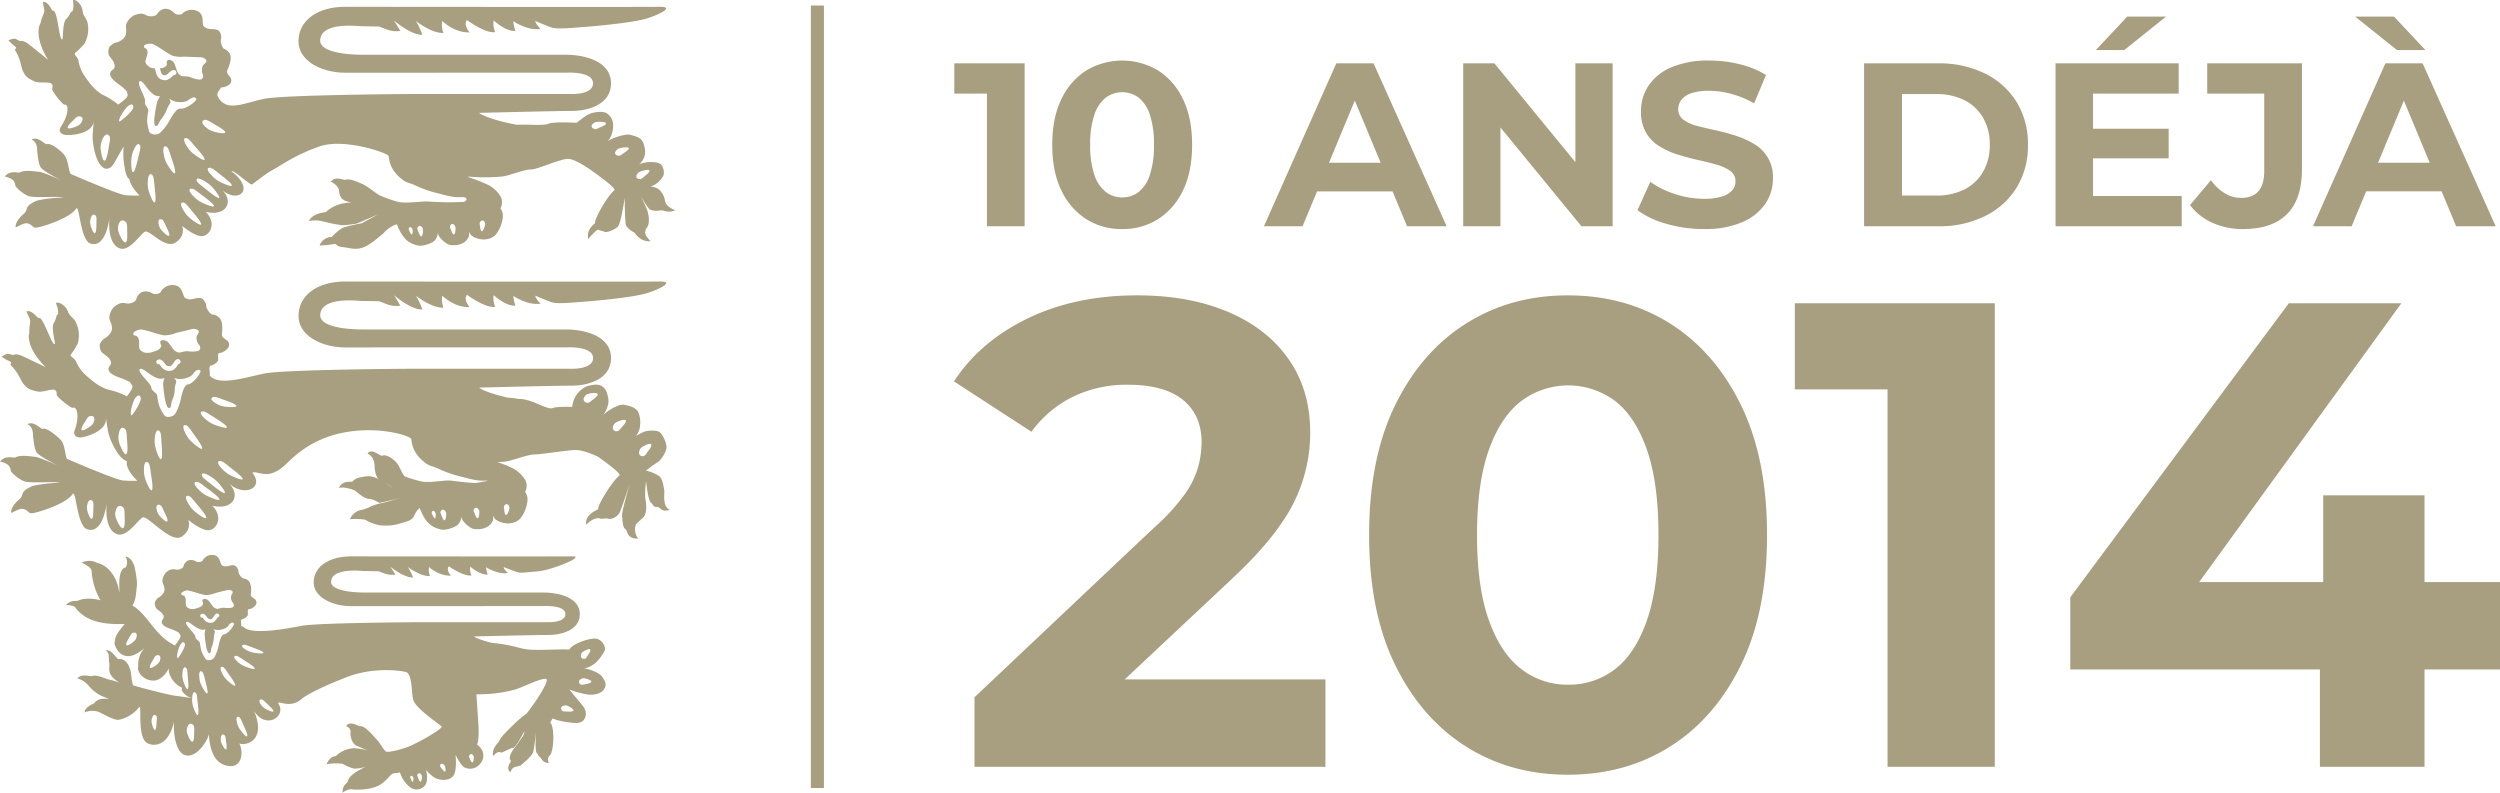 <svg xmlns="http://www.w3.org/2000/svg" width="905.242" height="287.061" viewBox="0 0 905.242 287.061">
  <g id="Groupe_156" data-name="Groupe 156" transform="translate(-9241 -540)">
    <g id="Groupe_163" data-name="Groupe 163">
      <g id="Groupe_161" data-name="Groupe 161" transform="translate(0 6)">
        <g id="Groupe_146" data-name="Groupe 146" transform="translate(9586.424 640.946)">
          <path id="Tracé_49" data-name="Tracé 49" d="M699.481,246.96V220.827L778.6,114.377h40.758l-77.2,106.45-19.18-5.514h132.1V246.96ZM789.868,282.2V246.96l1.2-31.647V183.905H827.75v98.3Z" transform="translate(-295.262 -111.5)" fill="#a89e80"/>
          <path id="Tracé_48" data-name="Tracé 48" d="M645.686,282.2V128.762l16.783,16.783H612.121V114.377h72.405V282.2Z" transform="translate(-307.639 -111.5)" fill="#a89e80"/>
          <path id="Tracé_47" data-name="Tracé 47" d="M549.019,285.438q-20.622,0-36.8-10.189t-25.655-29.49q-9.474-19.3-9.47-47.111t9.47-47.111q9.468-19.3,25.655-29.49t36.8-10.188q20.86,0,37.042,10.188t25.654,29.49q9.468,19.3,9.47,47.111t-9.47,47.111q-9.474,19.3-25.654,29.49t-37.042,10.189m0-32.606a27.287,27.287,0,0,0,17.143-5.634q7.309-5.631,11.508-17.622t4.2-30.928q0-18.937-4.2-30.928T566.162,150.1a28.349,28.349,0,0,0-33.925,0q-7.436,5.636-11.748,17.622t-4.317,30.928q0,18.944,4.317,30.928T532.237,247.2a27.056,27.056,0,0,0,16.782,5.634" transform="translate(-326.769 -111.857)" fill="#a89e80"/>
          <path id="Tracé_46" data-name="Tracé 46" d="M352.856,282.561V257.387L417.59,196.25A75.609,75.609,0,0,0,428.978,183.9a32.372,32.372,0,0,0,4.915-10.07,35.373,35.373,0,0,0,1.2-8.751q0-9.828-6.713-15.344t-20.139-5.514a44.332,44.332,0,0,0-19.66,4.316,41.029,41.029,0,0,0-15.1,12.707l-28.051-18.221q9.35-14.385,26.613-22.776t39.8-8.391q18.7,0,32.846,5.994t21.937,17.142q7.788,11.149,7.792,26.493a56.659,56.659,0,0,1-10.549,33.086q-6,8.873-17.742,19.9l-53.7,50.348-7.432-13.906h94.942v31.647Z" transform="translate(-345.424 -111.857)" fill="#a89e80"/>
        </g>
        <g id="Groupe_147" data-name="Groupe 147" transform="translate(9586.56 540)">
          <path id="Tracé_58" data-name="Tracé 58" d="M796.448,75.935,822.659,16.94h13.486l26.462,58.995H848.28L826.621,23.851H832.1l-21.66,52.084Zm13.233-12.642,3.454-10.366h30.509l3.541,10.366Zm17.192-51.157L811.7,0h14.073l11.379,12.136Z" transform="translate(-304.481 0)" fill="#a89e80"/>
          <path id="Tracé_57" data-name="Tracé 57" d="M774.624,75.483a26.747,26.747,0,0,1-11-2.233,20.693,20.693,0,0,1-8.218-6.448l7.586-9.018a17.3,17.3,0,0,0,5.1,4.8,11.409,11.409,0,0,0,5.858,1.6q8.343,0,8.344-9.693V26.434H761.645V15.477h34.3V53.739q0,10.957-5.434,16.35t-15.887,5.394" transform="translate(-307.977 1.463)" fill="#a89e80"/>
          <path id="Tracé_56" data-name="Tracé 56" d="M711.365,75.935V16.94h44.583V27.9H724.934V64.978h32.11V75.935Zm12.557-35.313h28.4v10.7h-28.4Zm2.023-28.486L737.324,0H751.4L736.228,12.136Z" transform="translate(-312.614 0)" fill="#a89e80"/>
          <path id="Tracé_55" data-name="Tracé 55" d="M647.763,74.472V15.477h26.8A37.412,37.412,0,0,1,691.5,19.143a27.9,27.9,0,0,1,11.463,10.283,28.768,28.768,0,0,1,4.129,15.549,28.767,28.767,0,0,1-4.129,15.55A27.877,27.877,0,0,1,691.5,70.805a37.384,37.384,0,0,1-16.939,3.667ZM661.5,63.347h12.388a22.117,22.117,0,0,0,10.24-2.233,16.126,16.126,0,0,0,6.742-6.406,19.159,19.159,0,0,0,2.4-9.734,19.109,19.109,0,0,0-2.4-9.776,16.208,16.208,0,0,0-6.742-6.362,22.117,22.117,0,0,0-10.24-2.234H661.5Z" transform="translate(-318.344 1.463)" fill="#a89e80"/>
          <path id="Tracé_54" data-name="Tracé 54" d="M596.717,75.57a48.573,48.573,0,0,1-13.612-1.9,31.751,31.751,0,0,1-10.492-4.931l4.635-10.282a32.286,32.286,0,0,0,8.934,4.425,33.349,33.349,0,0,0,10.535,1.727,20.813,20.813,0,0,0,6.532-.843,8.106,8.106,0,0,0,3.666-2.233,4.866,4.866,0,0,0,1.181-3.245,4.45,4.45,0,0,0-1.855-3.75,15.194,15.194,0,0,0-4.931-2.276q-3.077-.885-6.7-1.686t-7.291-1.939a29.377,29.377,0,0,1-6.741-3.033,14.269,14.269,0,0,1-4.889-4.972,14.989,14.989,0,0,1-1.811-7.712,16.637,16.637,0,0,1,2.7-9.229,18.454,18.454,0,0,1,8.217-6.658,33.843,33.843,0,0,1,13.864-2.486,45.577,45.577,0,0,1,11,1.348,32.575,32.575,0,0,1,9.482,3.877l-4.3,10.282a34.358,34.358,0,0,0-8.175-3.413,30.979,30.979,0,0,0-8.091-1.138,19.513,19.513,0,0,0-6.489.884,7.523,7.523,0,0,0-3.582,2.4,5.489,5.489,0,0,0-1.137,3.37,4.562,4.562,0,0,0,1.854,3.794,13.6,13.6,0,0,0,4.888,2.233q3.034.8,6.742,1.6a75,75,0,0,1,7.332,1.981,32.77,32.77,0,0,1,6.658,2.991,13.724,13.724,0,0,1,6.827,12.516,16.121,16.121,0,0,1-2.74,9.1,19.087,19.087,0,0,1-8.3,6.658,33.62,33.62,0,0,1-13.906,2.528" transform="translate(-325.244 1.376)" fill="#a89e80"/>
          <path id="Tracé_53" data-name="Tracé 53" d="M514.632,74.472V15.477h11.293l34.807,42.476h-5.478V15.477H568.74V74.472H557.446L522.639,32h5.478V74.472Z" transform="translate(-330.371 1.463)" fill="#a89e80"/>
          <path id="Tracé_52" data-name="Tracé 52" d="M448.567,74.472l26.211-59h13.486l26.462,59H500.4L478.74,22.388h5.477L462.557,74.472ZM461.8,61.83l3.455-10.367h30.509L499.3,61.83Z" transform="translate(-336.464 1.463)" fill="#a89e80"/>
          <path id="Tracé_51" data-name="Tracé 51" d="M403.474,75.57a23.749,23.749,0,0,1-12.936-3.582,24.76,24.76,0,0,1-9.019-10.365q-3.329-6.784-3.328-16.561t3.328-16.56a24.786,24.786,0,0,1,9.019-10.367,25.307,25.307,0,0,1,25.957,0A24.791,24.791,0,0,1,425.513,28.5q3.33,6.784,3.33,16.56t-3.33,16.561a24.765,24.765,0,0,1-9.018,10.365,23.9,23.9,0,0,1-13.02,3.582m0-11.462a9.586,9.586,0,0,0,6.025-1.981,12.968,12.968,0,0,0,4.047-6.194,33.547,33.547,0,0,0,1.474-10.872,33.552,33.552,0,0,0-1.474-10.872,12.988,12.988,0,0,0-4.047-6.195,9.967,9.967,0,0,0-11.925,0,13.072,13.072,0,0,0-4.13,6.195,32.648,32.648,0,0,0-1.517,10.872,32.643,32.643,0,0,0,1.517,10.872,13.052,13.052,0,0,0,4.13,6.194,9.512,9.512,0,0,0,5.9,1.981" transform="translate(-342.739 1.376)" fill="#a89e80"/>
          <path id="Tracé_50" data-name="Tracé 50" d="M357.342,74.472V20.534l5.9,5.9h-17.7V15.477h25.452V74.472Z" transform="translate(-345.543 1.463)" fill="#a89e80"/>
        </g>
      </g>
      <g id="Groupe_151" data-name="Groupe 151" transform="translate(0 433)">
        <rect id="Rectangle_45" data-name="Rectangle 45" width="4.734" height="283.346" transform="translate(9534.604 109)" fill="#a89e80"/>
        <g id="Groupe_149" data-name="Groupe 149" transform="translate(0 -0.377)">
          <path id="Tracé_43" data-name="Tracé 43" d="M240.815,82.171a6.941,6.941,0,0,0-2.3-4.27,7.41,7.41,0,0,0-3.191-1.1,5.435,5.435,0,0,0,1.393-.333c1.054-.461,3.65-2.755,3.65-4.22a4.57,4.57,0,0,0-.86-3.121c-.768-1.286-4.518-1.1-5.191-1.008a12.777,12.777,0,0,0-2.886.733,5.8,5.8,0,0,0,2.018-3.211c.475-1.291-.191-4.682-1.249-5.692s-2.018-1.193-3.842-1.744-7.4,1.378-8.554,2.481c1.635-1.288,2.305-4.314,2.207-6.151a5.016,5.016,0,0,0-2.3-4.129c-1.445-1.01-5-.272-5.672,0-1.626.666-1.484.518-5.267,3.437-3.5-.2-8.693-.281-10.045.294-2,.845-6.876.211-11.534.425-8.206-1.487-13.09-3.576-13.664-4.314,0,0,27.714-.7,33.5-.7s14.213-2.237,14.213-10S212.234,29.2,204.747,29.2h-73c-8.913,0-15.8-1.578-15.8-5.087,0-7.013,13.965-5.239,14.8-5.239s4.366.085,5.99.085,4.238,2.274,8.2,1.609c-.973-1.77-2.329-3.813-2.329-3.813s6.31,5.476,10.31,5.189a25.838,25.838,0,0,0-2.332-4.975s5.655,4.549,9.982,4.34a8.249,8.249,0,0,1-.442-4.34s4.323,4.34,9.869,4.129c-2.436-3.178-.884-4.445-.884-4.445s6.652,4.973,10.2,4.342a7.423,7.423,0,0,1-.559-4.238s4.325,4.127,7.873,3.813a14.878,14.878,0,0,1-.76-3.519s5.311,3.622,9.853,2.779c-1.992-2.013-1.883-2.86-1.883-2.86s3.665,1.587,5.772,2.329,6.915.229,13.04-.252,16.313-1.565,20.779-2.76,11.5-4.556,5.437-4.447-103.691,0-113.864,0-16.91,5.085-16.91,12.454S116.841,35.707,125,35.707s80.091-.013,80.091-.013,9.649-.609,9.649,3.855-8.772,3.859-8.772,3.859H152.823c-8.6,0-50.341.35-57.182,1.754s-12.613,4.42-15.9.494c-2.163-2.588-.314-3.088.233-4.593a5.612,5.612,0,0,0,2.89-.927,1.947,1.947,0,0,0,.579-2.692,1.906,1.906,0,0,0-.207-.267c-1.066-1.33-1.234-1.706-.79-2.694.788-1.767,1.326-3.892,1.006-4.963a3.7,3.7,0,0,0-2.3-2.447c-.588-.257-1.338-2.1-1.175-3.322a3.6,3.6,0,0,0-.54-3.01c-1.458-1.552-3.779-.048-5.637-1.822-.99-.945.64-4.466-2.7-5.683a4.851,4.851,0,0,0-5.239,1.225,2.766,2.766,0,0,1-2.993-.559,4.127,4.127,0,0,0-3.421-1.33,4.4,4.4,0,0,0-2.619,1.935c-.427.768-2.558,1.079-3.787.414-1.826-.98-2.682-.518-3.964-.209s-3.658,2.555-3.473,4.442c.207,2.153.187,3.548-1.606,4.745-2.187,1.46-1.959.228-4.281,2.324a3.789,3.789,0,0,0-.287,3.113c.973,1.593,1.756,2.018,2.055,3.583.357,1.828-1.345,1.56-1.589,2.98-.342,2.011,3.254,3.983,4.32,4.928,2.087,1.855,1.476,1.106,2,2.819.266.858-1.587,2.262-3.422,3.6a.481.481,0,0,1-.057-.044,24.707,24.707,0,0,0-5.444-3.439c-2.882-1.6-4.791-4.168-6.58-6.736A13.948,13.948,0,0,1,28.386,31.2c-.35-1.369-1.9-2.094-1.075-2.738a26.153,26.153,0,0,0,3.269-3.269,10.977,10.977,0,0,0,1.358-4.662,10.374,10.374,0,0,0-.4-3.513c-.723-1.53-1.016-1.589-1.441-2.753a3.8,3.8,0,0,1-.159-.61c-.247-3.287-3.29-4.913-3.527-4.051a7.1,7.1,0,0,1-.139,3.772c-.052.15-.592.372-.66.511a10.625,10.625,0,0,1-1.521,2.289c-1.6,1.145-1.064,7.57-1.624,7.494-1.064-.142-1.5-8.944-2.856-10.247-.046-.142-.633-.148-.723-.3-.661-1.147-1.68-3.21-3.36-3.062.159,1.913.842,2.793.3,4.2-.172.446-.816,1.974-.9,2.394-.424,2.225-.653,1.184-.894,3.084-.684,5.311,3.4,11.3,3.4,11.3s-6.481-5.263-7.51-6a6.052,6.052,0,0,0-1.759-.84c-.228-.072-.725.07-.96,0-1.454-.414-1.278-1.45-4.161-.228,2.161,2.288,1.852,1.5,2.8,2.671.159.2-.553.681-.4.921,2.144,3.3,2.1,6.059,2.862,7.579,1.034,2.063,1.667,2.472,3.94,3.593,2.8,1.376,7.687-.875,6.636,2.74-.213.736,3.807,5.935,4.5,5.8,1.574-.314,1.584,3.633-1.273,7.877-1.264,1.881.105,3.13,2.331,3.13,2.856,0,8.987-.807,9.5-4.967.1-.838-.324,3.354-.4,5.267C33.431,61.107,34.7,69.8,38.4,70.5c2.536-.094,2.84-2.274,6.382-8.068a28.791,28.791,0,0,0,.03,5.631c.359,1.885.579,5,1.8,5.992.092.076.165.1.252.163.289,2.727,3.7,5.955,3.7,5.955a47.163,47.163,0,0,1-5.1-.105c-2.551-.211-18.96-7.309-19.767-7.67s-.873-4.936-2.325-6.8c-1.382-1.763-5.184-4.756-6.608-3.977-1.214-.6-3.152-2.816-5.287-1.748,2.135,1.167,1.894,3.234,2.031,4.564.25,2.368.561,4.523,1.225,5.531,1.032,1.582,7.675,4.782,7.675,4.782s-6.784-3.071-8.216-3.158c-.844-.054-5.357-.845-6.98.222-.818.29-3.358-.969-5.492,1.456,2.54.679,3.659,1.362,3.859,3.493a13.073,13.073,0,0,0,4.471,3.5c2.1.986,10.571.017,13.011.653a47.123,47.123,0,0,0-9.653,1.091c-4.932,2.122-2.982,3.169-4.677,4.66-1.5,1.328-3.252,3.2-3.047,5.047,2.135-.969,3.387-1.935,4.88-1.26,1.65.749,1.219,1.65,3.15,1.26s11.564-3.175,14.006-6.987c1.164-.355,1.482,12.545,5.417,12.917,2.109.638,5.324-.845,6.527-9.538-.314,2.657-.425,10.386,4.229,11.338,3.389.485,6.845-5.187,8.537-6.142s7.207,6.355,11.09,3.916,2.44-6.031,2.44-6.031,4.545,3.811,7.206,3.7,5.548-4.547,1.336-8.785c7.2,1.7,10.423-3.5,5.874-8.049,5.293,5.052,12.644.529,3.437-6.671.57-.755,6.843,5.176,7.433,4.764,2.436-1.693,4.986-3.914,7.635-5.319s7.794-5.272,16.709-8.4,24.262,2.177,25.091,3.354c.316.808-.109,4.932,5.474,8.956,1.147.825,2.107.8,4.32,1.809a38.927,38.927,0,0,0,7.268,2.614c3.162.807,6.319,1.811,9.165,1.608s2.216,1.511.951,1.711a101.49,101.49,0,0,1-12.221-.1c-2.32-.3-8.426.8-11.486.1a47.354,47.354,0,0,1-6.532-2.312c-.945-.3-4.421-3.319-6.318-4.124s-4.845-2.216-6.423-1.51c-.845-.1-3.8-1.41-5.061.7a5.385,5.385,0,0,1,2.953,2.817s-.215,3.015,2.211,4.024a12.04,12.04,0,0,0,2.357.6,20.737,20.737,0,0,0-2.779.305,13.14,13.14,0,0,0-6.636,3.217c-.842.1-4.741.5-6.11,3.219a11.949,11.949,0,0,1,5.058.1,50.924,50.924,0,0,0,7.058,1.408,35.173,35.173,0,0,0,5.267-.6c.316-.1,7.694-3.319,7.694-3.319l-5.9,3.219s-5.581,1.006-7.165,1.811a18.021,18.021,0,0,0-3.683,3.119,4.869,4.869,0,0,0-4.423,3.113,37.843,37.843,0,0,0,5.689-.6,3.976,3.976,0,0,0,2.841,1.206c2.107.2,4.216,1.106,6.954.2s5.9-3.82,7.059-4.728,1.263-1.608,3.685-3.015a6.781,6.781,0,0,1,1.783-.736,16.065,16.065,0,0,0,3.2,5.476,8.983,8.983,0,0,0,4.421,2.2c.6.266,3.513,0,5.822-1.582a4.578,4.578,0,0,0,1.378-3.167,3.236,3.236,0,0,0,.429,1.406,9.56,9.56,0,0,0,3.417,2.993c1.2.442,5.825.7,7.329-2.816a4.784,4.784,0,0,0,.1-2.048,3.915,3.915,0,0,0,.807,1.519c1.21,1.147,5.424,2.642,8.438.178,1.454-1.19,3.012-4.752,3.012-7.307a4.517,4.517,0,0,0-.879-2.634,4.541,4.541,0,0,0,.141-4.144,11.4,11.4,0,0,0-4.531-4.321,57.672,57.672,0,0,0-6.952-2.718l-.444-.324a68.417,68.417,0,0,0,12.452-.013c2.22-.213,7.842-2.542,10.312-2.542s10.539-3.811,13.432-3.85S214.7,71.49,214.7,71.49s8.674,6.049,7.762,6.78c-2.655,2.142-7.322,10.593-6.985,11.862.052.2-3.261,2.022-2.492,5.788,2.116-2.386,3.345-3.641,3.839-3.3.331.22,1.6.464,1.928.64,1,.533,3.681-.684,4.9-1.743s2.527-10.476,2.527-10.476.12,8.776.453,9.832a6.133,6.133,0,0,0,2.882,2.57c.538.272,1.922,3.489,6.055,3.306-1.247-1.375-2.4-2.793-1.826-3.763.1-.159-.1-.453.1-.646,1.343-1.35,1.249-3.668.866-5.6s-2.768-6.486-2.768-6.486,2.385,4.253,3.441,5.021a6.649,6.649,0,0,0,3.844.274c.9-.213,2.305,1.1,5.285,0-2.693-1.193-3.554-2.388-3.685-3.382M29.621,53.413A2.957,2.957,0,0,1,28.337,54.8c-.755.442-3.367,1.484-3.789.918s1.4-2.183,2.018-2.812,1.251-1.4,1.957-1.41c1.626-.011,1.528,1.219,1.1,1.918m9.831,8.824c-.235,1.347-.72,5.011-1.548,5.319s-1.441-3.409-1.48-4.653a6.448,6.448,0,0,1,.585-2.882c.431-1.254,1.608-2.849,2.621-1.323.444.666.063,2.188-.178,3.539M34.919,89.953c-.017.966.046,3.574-.544,3.846s-1.48-2.3-1.652-3.169a4.147,4.147,0,0,1,.1-2.063c.178-.914.877-2.114,1.824-1.108.407.433.3,1.528.272,2.494m10.532,7.2c-.857.239-2.283-2.88-2.581-3.931a3.913,3.913,0,0,1,.037-2.412c.215-1.054,1.167-2.381,2.6-1.082.627.562.527,1.835.538,2.969s.257,4.2-.594,4.457M81.551,57.3c-.011.784-3.546-.026-4.678-.437a6.557,6.557,0,0,1-2.387-1.485c-.988-.794-2.028-2.312-.311-2.6.744-.124,1.985.72,3.121,1.393s4.27,2.342,4.262,3.128m-7.472,9.823c-.118.8-3.378-1.482-4.4-2.373A9.931,9.931,0,0,1,67.6,62.234c-.836-1.223-1.632-3.213.039-2.8.721.178,1.8,1.556,2.792,2.718s3.763,4.166,3.661,4.974M52.177,25.994c.207-.72,2.383-1.058,3.482-.542a50.234,50.234,0,0,1,4.482,2.79l2.245,1.289a12.925,12.925,0,0,0,3.478.444c.779-.213,3.857.1,5.613.1s2.253.129,2.938.764.326,1.073-.672,1.968c-.749.67-.738,2.658-.392,3.287a1.54,1.54,0,0,1-.215,1.843c-.747.71-3.45-.292-4.064-.562-1.286-.562-2.834-.205-3.469-.538-1.295-.675-1.51-1.776-2.092-3.5-.413-1.206-.7-1.667-1.389-2.04s-1.979-.616-1.711,1.326c.089.664-1.153,1.4-2.085,1.428-.109,0-.261.015-.431.033.05.174.1.355.148.524.155.6.414,1.6.744,1.728a.868.868,0,0,1,.307.2,1.852,1.852,0,0,0,.829.094,5.053,5.053,0,0,0,1.332-.986c.581-.525,1.545-1.4,2.364-.575a.884.884,0,0,1-.736,1.5c-.128.1-.3.259-.433.381A6.279,6.279,0,0,1,60.526,38.3a2.317,2.317,0,0,1-.788.12,3.118,3.118,0,0,1-1.743-.492c-1.054-.511-1.391-1.815-1.665-2.869a8.474,8.474,0,0,0-.283-.936,3.6,3.6,0,0,1-3.284-1.942c-.57-1.243,1.874-4.037-.107-5.361a.593.593,0,0,1-.521-.657A.563.563,0,0,1,52.177,26m-9,27.329c-.246-.252.307-1.772,1.147-3s1.748-2.66,2.954-3.054.979,1.064.979,1.064-.013.459-1.128,1.737-3.7,3.495-3.951,3.248m7,12.574c-.353,1.452-1.175,5.387-1.911,5.8s-.82-3.459-.7-4.778a9.529,9.529,0,0,1,.814-3.113c.509-1.382,1.678-3.2,2.357-1.676.3.655-.2,2.309-.555,3.768m5.9,16.716c-.564.614-1.946-3-2.285-4.288a9.453,9.453,0,0,1-.281-3.195c.013-1.463.509-3.548,1.659-2.331.5.525.6,2.238.751,3.729s.71,5.461.155,6.084m5.161,12.08c-.42.487-2.373-1.461-2.923-2.179a4.19,4.19,0,0,1-.84-1.9c-.255-.9-.161-2.272,1.145-1.748.564.218.964,1.252,1.371,2.135s1.654,3.2,1.247,3.694m2.12-22.643c-.42.7-2.536-2.59-3.139-3.785a9.56,9.56,0,0,1-.942-3.082c-.294-1.434-.246-3.561,1.143-2.579.6.42,1.053,2.083,1.515,3.519s1.843,5.217,1.424,5.926M61.286,53.2c-.947,1.713-3.056,4.429-4.111,4.73s-2.7.157-3.125-.845a20.036,20.036,0,0,1-.773-3.583,19.442,19.442,0,0,1,.422-3.922c.211-1.006-1.569-2.262-1.149-3.372s-2.832-6.023-2.135-7.252c.742-.829,1.991,1.145,2.938,2.351a11.328,11.328,0,0,0,2.564,2.5,4.5,4.5,0,0,0,2.089.457l.024-.006-.342.376-.542,1.075-.135.24a45.489,45.489,0,0,0-1.025,5.467c-.45,3.378.272,3.977.949,3.421s.333-.977,1.767-2.71a14.816,14.816,0,0,0,2.033-3.944c.379-.592,1.04-1.778,1.04-1.778l-.43-1.329V45.06a1.656,1.656,0,0,0,.139.174,6,6,0,0,0,2.294.969s2.862.644,4.547-.662,2.442-.934,2.779-.355-3.794,3.877-5.776,3.52c-1.362-.248-3.1,2.779-4.042,4.49m7.193,34.912a9.949,9.949,0,0,1-2.026-2.56c-.808-1.243-1.552-3.25.109-2.8.72.189,1.761,1.593,2.725,2.777s3.655,4.253,3.532,5.054-3.335-1.559-4.34-2.473m4.161-5.628a10.344,10.344,0,0,1-2.592-2.042c-1.086-1.03-2.3-2.814-.572-2.749.747.028,2.1,1.162,3.321,2.1s4.592,3.328,4.667,4.136-3.626-.779-4.825-1.448m6.612-1.415c-.82.043-3.964-2.6-5.163-3.55s-2.642-1.989-2.838-2.645c-.457-1.508,1.6-.683,2.862.133a11.22,11.22,0,0,1,2.616,2.011c.929.966,3.341,4,2.523,4.051m4.7-4.577c.048.812-3.609-.838-4.791-1.528a10.318,10.318,0,0,1-2.555-2.078c-1.066-1.051-2.244-2.858-.518-2.76.746.039,2.072,1.2,3.282,2.159s4.529,3.409,4.584,4.216m65.17,17.78c-.318.08-.684-.882-.847-1.232s-.379-.7-.252-.993a.555.555,0,0,1,1.017-.146,1.124,1.124,0,0,1,.361.72c.059.37.039,1.571-.279,1.652m3.478.7c-.464.141-.918-1.225-1.121-1.722s-.5-.988-.29-1.413c.464-.966,1.186-.675,1.486-.29a1.439,1.439,0,0,1,.468,1.014c.052.529-.074,2.266-.542,2.412m11.8-.7c-.464.139-.919-1.228-1.123-1.72s-.5-.99-.287-1.415c.459-.966,1.182-.679,1.482-.294a1.452,1.452,0,0,1,.47,1.019c.052.525-.076,2.264-.542,2.41m9.455-4.545c.7-.871,1.352-.461,1.56-.018a1.414,1.414,0,0,1,.222,1.09c-.08.538-.631,2.237-1.138,2.3-.5.044-.622-1.391-.7-1.92s-.248-1.075.059-1.454m43.271-34.15c-.651.305-1.326.72-1.928.507-1.38-.485-1.049-1.428-.54-1.846a2.183,2.183,0,0,1,1.362-.7c.731-.115,3.149-.135,3.4.444.228.572-1.621,1.288-2.288,1.591m8.556,9.355c-.579.418-1.167.942-1.8.832-1.441-.235-1.3-1.219-.877-1.717a2.1,2.1,0,0,1,1.21-.918c.692-.244,3.065-.681,3.419-.159.335.522-1.352,1.548-1.948,1.961m7.692,8.288c-.536.468-1.069,1.047-1.706,1-1.467-.1-1.423-1.091-1.056-1.628a2.087,2.087,0,0,1,1.1-1.029c.668-.305,2.988-.971,3.389-.481s-1.182,1.669-1.732,2.139" transform="translate(9241 98)" fill="#a89e80"/>
          <path id="Tracé_44" data-name="Tracé 44" d="M240.541,186.979c-.285-1.467-.562-4.271-1.948-5.285a14.8,14.8,0,0,0-4.738-1.926c.49-.326,1.03-.7,1.535-1.106,1.286-1.053,2.127-1.476,3.1-2.19s3.139-3.879,2.843-5.648a10.55,10.55,0,0,0-2.05-4.58c-1.04-1.428-5.039-.879-5.7-.664a20.23,20.23,0,0,0-3.337,1.717,6.73,6.73,0,0,0,1.528-3.955c.224-1.615-.12-4.623-1.389-5.683-1.286-1.051-2.492-1.321-4.457-1.717-1.954-.377-6.836,2.6-7.779,4.107,1.393-1.8,2.547-4.418,2.072-6.615s-.838-3.361-2.5-4.357-5.363.1-5.985.529a9.141,9.141,0,0,0-4.538,7.1c-2.975-.07-6.051-.006-7.054.42-2.026.855-7.749-3.511-12.487-3.3a27.563,27.563,0,0,0-3.7-.45c-6.234-1.387-9.93-3.017-10.423-3.654,0,0,27.714-.7,33.5-.7s14.215-2.238,14.215-10-9.009-10.349-16.494-10.349h-73c-8.913,0-15.8-1.578-15.8-5.087,0-7.013,13.965-5.239,14.8-5.239s4.368.085,5.99.085,4.238,2.274,8.2,1.608c-.971-1.769-2.329-3.811-2.329-3.811s6.31,5.474,10.31,5.189a25.874,25.874,0,0,0-2.331-4.976s5.655,4.549,9.982,4.34a8.279,8.279,0,0,1-.442-4.34s4.323,4.34,9.869,4.127c-2.436-3.176-.884-4.444-.884-4.444s6.652,4.974,10.2,4.34a7.418,7.418,0,0,1-.559-4.236s4.325,4.127,7.875,3.811a14.806,14.806,0,0,1-.762-3.517s5.311,3.622,9.855,2.779c-1.994-2.011-1.885-2.86-1.885-2.86s3.665,1.587,5.774,2.329,6.913.228,13.038-.252,16.313-1.565,20.779-2.76,11.5-4.547,5.435-4.447-103.689,0-113.864,0S108.1,116.4,108.1,123.766s8.752,11.418,16.908,11.418,80.091-.013,80.091-.013,9.649-.609,9.649,3.855-8.772,3.859-8.772,3.859H152.824c-8.6,0-50.341.348-57.182,1.752s-16.416,4.623-19.707.7a6.69,6.69,0,0,0-.03-1.661c-.329-2.255.727-1.987.727-1.987a4.152,4.152,0,0,0,2.185-1.532c.614-1.077-.551-3.067,1-2.977a5.176,5.176,0,0,0,2.687-1.733,1.965,1.965,0,0,0-.535-2.971c-1.449-1-1.72-1.313-1.591-2.4.229-1.928.109-4.136-.531-5.086a3.887,3.887,0,0,0-2.986-1.739c-.653-.089-1.942-1.665-2.157-2.9a3.747,3.747,0,0,0-1.437-2.769c-1.894-1.1-3.7.993-6.055-.207-1.254-.647-.738-4.5-4.362-4.767a4.825,4.825,0,0,0-4.738,2.634,2.844,2.844,0,0,1-3.093.281,4.28,4.28,0,0,0-3.741-.346,4.28,4.28,0,0,0-1.959,2.6c-.187.858-2.166,1.752-3.57,1.447-2.081-.451-2.771.239-3.929.89s-2.792,3.485-2.035,5.263c.857,2.027,1.264,3.384-.126,5.041-1.683,2.015-1.835.76-3.463,3.428a3.845,3.845,0,0,0,.67,3.1c1.432,1.276,2.324,1.473,3.1,2.908.9,1.674-.844,1.881-.651,3.326.277,2.044,4.39,2.956,5.718,3.589,2.6,1.221,1.772.664,2.8,2.17.475.692-.623,2.3-1.861,3.929-.135-.063-.259-.1-.4-.181a26.51,26.51,0,0,0-6.23-2.175c-3.243-.938-5.761-3.043-8.158-5.18a14.342,14.342,0,0,1-3.724-5.22c-.681-1.269-2.386-1.645-1.73-2.457a25.418,25.418,0,0,0,2.439-3.943,10.77,10.77,0,0,0,.216-4.888,10.565,10.565,0,0,0-1.252-3.374c-1.086-1.349-1.393-1.343-2.094-2.39a4.105,4.105,0,0,1-.309-.568c-1.034-3.18-4.447-4.114-4.471-3.211a7.137,7.137,0,0,1,.777,3.741c-.015.165-.5.5-.533.649a10.29,10.29,0,0,1-.945,2.594c-1.308,1.48.786,7.686.209,7.735-1.088.091-3.659-8.48-5.319-9.457-.083-.131-.664-.015-.786-.146-.934-.973-2.449-2.786-4.077-2.268.627,1.848,1.511,2.566,1.321,4.062-.057.479-.327,2.122-.3,2.557.12,2.281-.363,1.308-.141,3.23.614,5.383,6.123,10.374,6.123,10.374s-7.718-3.745-8.911-4.24a6.3,6.3,0,0,0-1.952-.44c-.242-.024-.7.226-.951.211-1.537-.089-1.621-1.149-4.177.694,2.7,1.778,2.2,1.058,3.428,2.013.2.157-.388.79-.178.992,2.925,2.771,3.55,5.509,4.677,6.834,1.526,1.806,2.25,2.066,4.78,2.668,3.106.742,7.4-2.558,7.241,1.238-.035.77,5.211,5,5.864,4.717,1.484-.651,2.459,3.234.659,8.034-.8,2.131.864,3.065,3.064,2.573,2.83-.633,8.71-2.782,8.2-6.985-.1-.842.5,3.374.884,5.278.466,2.3,3.341,9.359,6.771,10.45-.755,2.89,3.724,7.069,3.724,7.069a47.068,47.068,0,0,1-5.191-.1c-2.6-.218-19.3-7.4-20.116-7.755s-.718-5.124-2.368-6.871c-1.323-1.408-5.272-4.808-6.721-4.025-1.234-.611-3.208-2.851-5.378-1.765,2.17,1.177,1.928,3.265,2.066,4.612.252,2.394.568,4.569,1.241,5.594,1.053,1.6,7.814,4.832,7.814,4.832s-6.906-3.1-8.364-3.195c-.857-.05-5.448-.849-7.1.229-.825.3-3.415-.984-5.589,1.473,2.584.681,3.726,1.375,3.933,3.533a13.271,13.271,0,0,0,4.547,3.53c2.129,1,10.756.022,13.24.662a49.107,49.107,0,0,0-9.825,1.1c-5.019,2.144-3.038,3.208-4.754,4.714-1.528,1.341-3.311,3.239-3.1,5.1,2.17-.977,3.446-1.957,4.962-1.276,1.683.758,1.245,1.67,3.208,1.276s11.773-3.211,14.252-7.063c1.2-.364,1.523,12.687,5.531,13.057,2.144.646,5.415-.857,6.639-9.647-.32,2.694-.431,10.511,4.3,11.468,3.445.492,6.959-5.246,8.689-6.2s10.117,9.455,14.065,6.991,2.481-6.1,2.481-6.1,4.63,3.852,7.337,3.748,5.644-4.61,1.352-8.891c7.335,1.713,10.611-3.528,5.983-8.142,5.381,5.115,13.025,1.837,8.574-3.707.573-.77,2.544.392,5.145.392,1.813,0,4.038-.929,6.545-3.169,2.246-2.007,8.573-9.383,21.267-11.845s23.642,1.019,24.5,2.229c.32.814-.107,4.986,5.572,9.054,1.169.834,2.146.812,4.4,1.837a40.025,40.025,0,0,0,7.389,2.64c3.217.818,6.436,1.833,9.333,1.632s-1.658.588-2.943.8-6.963-.5-9.324-.8-7.748.977-10.855.259a50.335,50.335,0,0,1-5.7-1.707c-.969-.307-1.992-4.005-3.482-5.419-1.254-1.189-3.406-2.825-5.011-2.118-.857-.1-3.861-2.921-5.147-.786,2.357,1.01,2.507,3.964,2.507,3.964s-.056,3.607,1.423,5.332a6.835,6.835,0,0,0-4.347-1.106c-2.361.4-3.755.451-5.152,1.981-.858.1-3.476-.5-4.867,2.24,2.25-.612,5.842.927,5.842.927s3.3,3.032,5.013,3.032,3.717,1.554,4.033,1.456,7.463-1.75,7.463-1.75l-6.349,1.75a20.664,20.664,0,0,0-4.455,1.319,17.028,17.028,0,0,1-3.06,1.19,5.517,5.517,0,0,0-4.455,3.432,22.562,22.562,0,0,1,5.428.133,16.208,16.208,0,0,0,5.152,1.981,17.035,17.035,0,0,0,7.372-.527c2.79-.918,3.28-.8,4.455-1.719,1.075-.829,1.054-2.553,2.869-3.933.588,1.517,1.77,4.185,3.261,5.54a9.185,9.185,0,0,0,4.494,2.225c.616.263,3.578,0,5.931-1.6a4.6,4.6,0,0,0,1.4-3.2,3.283,3.283,0,0,0,.435,1.423,9.761,9.761,0,0,0,3.476,3.023c1.225.453,5.929.714,7.461-2.847a4.892,4.892,0,0,0,.1-2.085,3.945,3.945,0,0,0,.827,1.556c1.23,1.156,5.513,2.668,8.582.174,1.482-1.2,3.065-4.8,3.065-7.383a4.577,4.577,0,0,0-.892-2.668,4.572,4.572,0,0,0,.146-4.188,11.62,11.62,0,0,0-4.612-4.373,41.194,41.194,0,0,0-5.572-2.237c1.239-.067,2.292-.135,2.919-.2,2.259-.213,7.982-2.566,10.493-2.566s11.964-1.58,14.909-1.615,8,2.359,8,2.359,8.835,6.114,7.9,6.858c-2.7,2.159-8.032,10.891-7.69,12.176.052.2-5.1,1.872-4.316,5.677,2.15-2.416,4.51-2.59,5.012-2.246.335.224,2.442-.179,2.782,0,1.01.54,3.48-.529,4.316-2.246.7-1.441,3.678-10.567,3.678-10.567s-3.184,10.954-2.842,12.021c.235.777-.011,4.053,1.389,4.756.549.274.252,3.491,4.455,3.3a5.406,5.406,0,0,1-.832-5.147c.094-.157,2.449-2.323,2.64-2.514,1.365-1.365,1.225-4.516.838-6.467s.213-6.743.213-6.743.66,7.026,1.735,7.8c.612.442,1.025,1.867,2.225,1.582.914-.213,1.563,2.176,4.593,1.058-2.742-1.2-1.811-5.988-1.948-7M34.082,161.712a2.9,2.9,0,0,1-.932,1.646c-.644.6-2.978,2.2-3.533,1.737s.851-2.459,1.315-3.213.9-1.661,1.6-1.82c1.611-.37,1.811.866,1.556,1.65M33.8,193.343c-.02.982.05,3.611-.559,3.887s-1.506-2.316-1.68-3.2a4.16,4.16,0,0,1,.1-2.081c.181-.932.9-2.144,1.854-1.123.422.435.311,1.548.283,2.518m10.715,7.28c-.871.246-2.324-2.912-2.627-3.968a3.92,3.92,0,0,1,.041-2.444c.218-1.069,1.191-2.414,2.642-1.1.638.57.536,1.859.548,3,.028,1.138.266,4.253-.6,4.5m94.924-16.267a27.342,27.342,0,0,1,3,1.7Zm18.018,12.7c-.318.081-.692-.9-.858-1.245s-.387-.708-.257-1a.566.566,0,0,1,1.034-.154,1.152,1.152,0,0,1,.366.731c.063.379.043,1.587-.285,1.671m3.543.709c-.474.142-.938-1.232-1.143-1.735s-.5-1-.292-1.434c.472-.977,1.2-.686,1.511-.294a1.467,1.467,0,0,1,.475,1.025c.054.535-.076,2.29-.551,2.438m12-.709c-.47.141-.934-1.245-1.143-1.741s-.5-1-.292-1.428c.472-.98,1.2-.686,1.511-.294a1.435,1.435,0,0,1,.474,1.019c.054.54-.072,2.3-.549,2.444m9.622-4.6c.716-.877,1.378-.464,1.589-.015a1.418,1.418,0,0,1,.226,1.106c-.081.538-.646,2.253-1.162,2.318s-.633-1.4-.709-1.937-.255-1.091.056-1.473M85.6,156.318c.207.725-3.409.446-4.608.226a7.974,7.974,0,0,1-2.71-1.047c-1.171-.607-2.592-1.861-1.025-2.359.677-.213,2.1.4,3.38.871,1.273.455,4.745,1.584,4.963,2.309m-12.076,2.028c.758-.03,2.225,1.014,3.55,1.861s4.939,3,5.078,3.818-3.741-.514-5.013-1.086a10.7,10.7,0,0,1-2.8-1.865c-1.19-.96-2.571-2.662-.816-2.729M51.5,128.712a53.377,53.377,0,0,1,5.219,1.467l2.581.633a13.266,13.266,0,0,0,3.53-.524c.692-.425,3.791-.969,5.5-1.45s2.238-.492,3.1-.068.636.949-.063,2.085c-.525.862.089,2.782.614,3.3A1.533,1.533,0,0,1,72.338,136c-.512.9-3.445.67-4.135.577-1.423-.192-2.825.583-3.548.433-1.463-.294-2.007-1.3-3.1-2.808-.768-1.056-1.188-1.417-1.976-1.593s-2.116-.052-1.262,1.756c.292.618-.7,1.669-1.6,1.959s-4.053,1.874-6-.3c-.936-1.04.6-4.423-1.735-5.161a.62.62,0,0,1-.71-.515.578.578,0,0,1-.006-.144c-.017-.757,2.005-1.683,3.228-1.487m9.851,15.1-.013-.02-.02.028c0-.024.015-.044.013-.07a.676.676,0,0,0-.026-.089c-.026,0-.05.013-.076.013a2.539,2.539,0,0,1-.825-.126,3.743,3.743,0,0,1-2.213-1.68,3.4,3.4,0,0,0-.568-.648.763.763,0,0,1-.969-.478c-.008-.024-.015-.048-.021-.073a.893.893,0,0,1,.631-1.06c1.077-.346,1.769.568,2.274,1.227.374.492.764,1,1.177,1.042a.868.868,0,0,1,.314.1,1.893,1.893,0,0,0,.869-.115,4.6,4.6,0,0,0,1.017-1.214c.433-.646,1.073-1.621,2.04-1.09a.846.846,0,0,1-.314,1.58c-.092.124-.218.307-.316.453a5.933,5.933,0,0,1-1.484,1.68,3.082,3.082,0,0,1-1.508.388c.006.031-.007.059,0,.092s.015.043.02.063M45.725,173.812c-.758.474-2.257-3.038-2.6-4.253A6.49,6.49,0,0,1,43,166.581c.126-1.325.9-3.154,2.274-1.876.6.557.6,2.131.686,3.53.1,1.373.511,5.082-.239,5.572m4.69-18.27c-.7,1.556-2.549,4.4-2.866,4.233s-.239-1.8.2-3.215.9-3.056,1.957-3.776,1.276.757,1.276.757.128.453-.572,2m4.6,31.327c-.553.644-2.087-2.962-2.475-4.249a9.465,9.465,0,0,1-.4-3.217c-.043-1.484.388-3.6,1.6-2.416.529.509.688,2.24.9,3.742s.919,5.491.381,6.14m-2.472-31.92c.015.006.043,0,.059.007a1.066,1.066,0,0,1,.248.24,2.92,2.92,0,0,0-.307-.248m3.535,12.946c.08-1.471.664-3.556,1.78-2.274.49.557.52,2.29.61,3.807s.492,5.546-.1,6.157c-.592.584-1.852-3.13-2.144-4.444a9.578,9.578,0,0,1-.148-3.247m4.51,30.254c-.425.485-2.412-1.484-2.973-2.209A4.273,4.273,0,0,1,56.763,194c-.261-.91-.165-2.3,1.162-1.767.575.224.982,1.273,1.4,2.161s1.683,3.239,1.265,3.742m4.845-44.084c-.4,1.92-1.63,5.135-2.564,5.722s-2.6.9-3.31.037a20.193,20.193,0,0,1-1.835-3.256,19.406,19.406,0,0,1-.788-3.92c-.1-1.03-2.216-1.761-2.15-2.951S50.2,144.635,50.5,143.25c.474-1.008,2.29.559,3.58,1.467a11.685,11.685,0,0,0,3.263,1.724,4.691,4.691,0,0,0,2.177-.131c.052-.022.124-.076.183-.109l-.381.557-.2,1.184-.063.27a45.768,45.768,0,0,0,.662,5.585c.592,3.389,1.48,3.776,1.97,3.043s.024-1.034.9-3.113.588-3.7.781-4.381.47-2.011.47-2.011l-.814-1.162v-.007a1.686,1.686,0,0,0,.178.126,6.262,6.262,0,0,0,2.538.3s2.982-.168,4.227-1.9,2.1-1.578,2.6-1.114-2.523,4.8-4.562,5.006c-1.4.137-2.172,3.546-2.579,5.465m2.033,9.348c.712.246,1.658,1.735,2.547,3,.888,1.243,3.384,4.549,3.193,5.35s-3.265-1.811-4.212-2.8a10.073,10.073,0,0,1-1.861-2.725c-.718-1.31-1.319-3.384.333-2.816m2.849,30.983a9.852,9.852,0,0,1-2.061-2.6c-.823-1.245-1.584-3.278.111-2.825.733.191,1.791,1.608,2.771,2.814.982,1.184,3.724,4.3,3.594,5.11s-3.393-1.576-4.416-2.5m4.236-5.689a10.492,10.492,0,0,1-2.642-2.066c-1.1-1.043-2.335-2.853-.579-2.78.758.028,2.133,1.177,3.382,2.126,1.241.932,4.671,3.372,4.747,4.188s-3.692-.8-4.908-1.467m6.726-.773c-.836.044-4.038-2.623-5.256-3.587s-2.688-2.015-2.888-2.681c-.462-1.528,1.624-.692,2.914.137a11.333,11.333,0,0,1,2.662,2.033c.945.973,3.4,4.044,2.568,4.1m1.717-6.7a10.626,10.626,0,0,1-2.6-2.111c-1.084-1.058-2.287-2.891-.529-2.8.758.05,2.111,1.223,3.337,2.188s4.61,3.447,4.666,4.268-3.668-.857-4.876-1.547M214.4,154.3c-.594.468-1.2,1.071-1.859.908a1.305,1.305,0,0,1-.908-2.142c.42-.579.516-.794,1.239-1.04s3.165-.649,3.52.009-1.38,1.8-1.992,2.264m10.574,9.962c-.511.6-1,1.315-1.661,1.276a1.28,1.28,0,0,1-1.243-1.933,2.182,2.182,0,0,1,1.034-1.282c.657-.4,2.971-1.3,3.439-.721.442.583-1.058,2.077-1.569,2.66m7.942,10.271a1.272,1.272,0,0,1-1.408-1.807,2.286,2.286,0,0,1,.921-1.395c.6-.479,2.823-1.63,3.324-1.1s-.842,2.2-1.313,2.834c-.45.651-.866,1.432-1.524,1.469" transform="translate(9241 98)" fill="#a89e80"/>
          <path id="Tracé_45" data-name="Tracé 45" d="M218.161,254.581c-1.426-2.1-6-3.147-7.4-3.452,1.733.568,3.533-.751,4.625-1.51s3.613-4.118,3.7-5.209a4.22,4.22,0,0,0-2.86-3.7c-1.857-.647-8.861,1.589-10.077,3.852a4.023,4.023,0,0,0-.768.017c-.768-.24-10.086.339-13.956,0-3.38-.294-5.541-1.68-13.284-2.418-3.859-.936-6.131-1.92-6.471-2.331,0,0,22.231-.533,26.872-.533s11.4-1.685,11.4-7.548-7.228-7.81-13.229-7.81H132.571c-7.148,0-12.672-1.2-12.672-3.835,0-5.3,11.2-3.961,11.871-3.961s3.5.065,4.806.065,3.4,1.719,6.582,1.214c-.781-1.336-1.87-2.873-1.87-2.873s5.061,4.129,8.269,3.916a18.849,18.849,0,0,0-1.868-3.766s4.538,3.439,8.007,3.278a5.908,5.908,0,0,1-.351-3.278s3.469,3.278,7.916,3.121c-1.954-2.4-.709-3.359-.709-3.359s5.337,3.753,8.186,3.276a5.266,5.266,0,0,1-.448-3.191s3.47,3.112,6.316,2.873a10.422,10.422,0,0,1-.609-2.653s4.259,2.732,7.9,2.094c-1.6-1.522-1.511-2.157-1.511-2.157s2.94,1.2,4.632,1.761,2.755.17,7.668-.194,17.513-5.52,12.65-5.439-72.007,0-80.169,0-13.564,3.839-13.564,9.4,7.019,8.626,13.564,8.626S197,228.838,197,228.838s7.738-.457,7.738,2.912-7.035,2.914-7.035,2.914H155.067c-6.893,0-40.38.263-45.869,1.325s-18.27,3.406-20.912.444l.011.059c-.333-.257-.716-.464-.958-.289a5.535,5.535,0,0,0-.019-1.069c-.259-1.8.57-1.587.57-1.587a3.248,3.248,0,0,0,1.719-1.221c.483-.858-.435-2.449.781-2.379a4.057,4.057,0,0,0,2.113-1.386,1.573,1.573,0,0,0-.2-2.215,1.608,1.608,0,0,0-.216-.151c-1.138-.8-1.35-1.053-1.249-1.915a7.381,7.381,0,0,0-.416-4.062,3.068,3.068,0,0,0-2.346-1.391,3.439,3.439,0,0,1-1.7-2.307,2.986,2.986,0,0,0-1.127-2.221c-1.485-.873-2.908.79-4.754-.165-.982-.518-.577-3.6-3.422-3.813a3.8,3.8,0,0,0-3.726,2.1,2.194,2.194,0,0,1-2.427.222,3.329,3.329,0,0,0-2.936-.27,3.367,3.367,0,0,0-1.539,2.083c-.148.683-1.7,1.4-2.8,1.156a3.445,3.445,0,0,0-3.089.7c-.906.522-2.19,2.784-1.6,4.207.673,1.619.992,2.7-.1,4.031-1.325,1.6-1.447.6-2.725,2.736a3.108,3.108,0,0,0,.529,2.466c1.123,1.019,1.822,1.184,2.429,2.327.71,1.339-.657,1.5-.5,2.657.215,1.635,3.445,2.362,4.486,2.862,2.039.979,1.4.536,2.205,1.737.431.638-.781,2.251-1.918,3.757-7.305-3.415-9.742-11.159-15.436-14.468,1.339-1.878,1.339-4.691,1.608-6.832s-.538-5.757-.8-7.1-1.609-3.752-3.352-3.752a3.589,3.589,0,0,1,.135,3.885c-3.348.668-1.939,8.926-2.409,8.97-.27-3.742-2.949-9.5-7.9-10.574a6.138,6.138,0,0,0-5.628-.133c2.007,1.065,3.774,2.013,3.615,3.343A23.934,23.934,0,0,0,36.4,226.75c-.346-.152-5.087-1.341-8.166.137-1.878.268-2.324-.168-4.421,1.467,2.814.4,3.213.4,3.879,1.608,2.41,2.547,5.894,5.761,17.413,5.363-1.739,2.4-3.48,3.709-3.618,7.1-.026.686,2.814,8.839,10.983,1.473a8.846,8.846,0,0,0-2.412,6.7c-.651,1.9,1.743,5.22,5.494,5.22,2.544,0,4.569-2.449,5.583-4.449a5.3,5.3,0,0,0,.039,1.367,8.525,8.525,0,0,0,4.738,5.661,2.151,2.151,0,0,0-.017,1.075,5.549,5.549,0,0,0,3.7,2.682c.02-1.184.422-2.819,1.339-1.843.4.42.477,1.809.6,3.028.128,1.2.566,4.416.122,4.928-.457.49-1.569-2.427-1.843-3.48A7.677,7.677,0,0,1,69.6,262.2v-.017c-1.258-.191-4.86-.731-6.54-.932-2.055-.246-14.089-3.376-14.729-3.691s-.8-4.555-1.077-5.357-1.2-4.56-4.416-4.157c-.96-.522-2.793-3.883-4.551-3.08,1.689,1,.825,2.764,1.336,4.69,0,2.144-.4,2.808.8,4.555a10.616,10.616,0,0,0,2.949,2.41,25.7,25.7,0,0,0-4.016-1.206c-.681-.07-4.684-2.022-6.027-1.2-.668.207-3.556-1.1-5.357.8a8.435,8.435,0,0,1,4.151,2.681,13.69,13.69,0,0,0,4.018,3.341,16.759,16.759,0,0,0,3.415,1.354c-.216-.005-.422-.011-.734-.011-1.741,0-3.348-.131-4.821,1.739-1.073.4-3.459,1.713-3.348,3.213a7.243,7.243,0,0,1,5.222-.135c1.31.659,5.526,3.075,7.1,2.814a12.7,12.7,0,0,0,7.5-4.686c.96-.257-.934,11.518,3.082,13.258s8.266-1.291,9.507-8.3c-.333,2.15-.133,11.518,4.151,12.587s8.3-6.027,8.439-7.766c.131,2.142.4,10.177,6.429,11.512S88.1,281,86.626,278.587c2.544.938,9.908-1.073,5.356-11.786,4.418,7.1,12.073,1.756,8.708-2.814.483-.594,1.417.2,3.48.272a6.875,6.875,0,0,0,5.119-1.854c1.846-1.548,7.672-4.54,16.564-7.949s18.664-2.479,21.439-1.645c2.042,1.45,1.7,7.511,2.275,9.751.673,2.614,5.015,5.794,10.256,9.757,1.077.808-9.1,6.343-11.856,7.394-2.854,1.1-7.174,2.15-8.066,1.85s-2.157-3.08-3.532-4.451c-1.162-1.162-4.122-5.045-6.055-4.793-.79-.1-3.772-2.083-4.958,0,2.177.988,1.513,2.6,1.513,2.6s.083,3.544,2.355,4.543,4.033,1.682,4.033,1.682a22.735,22.735,0,0,0-5.128-.84,10.239,10.239,0,0,0-6.553,2.86c-.794.094-2.074.27-3.367,2.936a19.685,19.685,0,0,1,5.8-.165s3.046,1.764,4.629,1.764a14.063,14.063,0,0,0,3.648-.666s-1.378.742-2.3,1.249c-1.478.812-3.781,2.438-3.953,3.785-.5,1.434-1.93,1.1-2.018,4.37,2.274-1.769,3.953-1.179,3.953-1.179s6.3.507,9.832-1.85c2.388-1.585,2.867-2.721,3.95-3.609.851-.692,1.678-.3,3.073-.736a10.734,10.734,0,0,0,3.57,5.28,3.83,3.83,0,0,0,5.4-.466l.052-.063c1.565-1.593.246-6.464.437-5.781.178.666,2.444,2.668,3.5,3.141s4.342,1.386,6.281-.771c1.51-1.678.9-7.666.9-7.666s1.878,3.779,3.089,4.444a4.612,4.612,0,0,0,5.824-1.249,4.473,4.473,0,0,0,.923-4.373,5.968,5.968,0,0,0-2.077-2.568c.015-.028.024-.078.039-.115.853-1.87.477-7.041.477-7.041l-.731-11.029c2.018-.007,3.9-.124,4.81-.178a50.329,50.329,0,0,0,9-1.511c2.864-.834,8.924-4,11.264-3.948s-6.266,12.156-7.061,12.691c-2.523,1.685-9.984,8.885-9.747,9.919.035.17-2.769,2.312-2.274,5.381,1.78-1.88,2.468-1.545,2.858-1.258.263.191,3.944-1.837,4.207-1.685.788.461,3.4-4.364,4.116-5.72.6-1.13-.17,1.178-.17,1.178s-2.943,4.29-3.779,5.3c-.416.5-1.846,3.186-.758,3.785.425.246-2.27,2.69-.087,4.281a2.435,2.435,0,0,1,2.272-2.1,6.973,6.973,0,0,0,1.515-.5c1.125-1.053,3.863-3.191,4.371-4.706.418-1.267,1.091-7.646,1.091-7.646s-.577,7.335.253,7.984c.474.366.376.942,1.182,1.51.583.424.749,1.93,3.1,2.107-.588-2.44,0-2.02.5-2.947,1.352-1.254,1.769-9.919.089-11.769.133-.239.42-.747.814-1.439a22.914,22.914,0,0,0,4.9,1.273c3.112.424,5.8.925,6.81-1.426s-.335-3.953-1.6-5.465-3.11-3.7-4.037-4.88a33.634,33.634,0,0,0,6.893,1.85c2.183.2,4.54-.329,5.546-1.763s1.012-2.438-.42-4.538M49.445,239.972a2.659,2.659,0,0,1-.766,1.467c-.527.54-2.442,1.963-2.9,1.556s.7-2.2,1.08-2.877.736-1.482,1.308-1.624c1.319-.333,1.484.773,1.275,1.478m8.571,8.164a2.644,2.644,0,0,1-.768,1.474c-.525.538-2.438,1.961-2.9,1.552s.7-2.2,1.079-2.873.738-1.485,1.306-1.626c1.325-.327,1.486.775,1.278,1.473m-1.286,22.449c-.048.783-.076,2.893-.562,3.1s-1.123-1.892-1.234-2.607a3.413,3.413,0,0,1,.144-1.674c.172-.734.779-1.685,1.508-.845.318.361.2,1.254.144,2.031m13.588,3.744c-.015.918.08,3.415-.62,3.593s-1.757-2.4-1.963-3.26a3.143,3.143,0,0,1,.109-1.952c.205-.851,1.017-1.892,2.129-.8.492.474.368,1.495.344,2.422m79.1,18.105c-.261.039-.531-.753-.655-1.032-.115-.3-.279-.6-.166-.816.265-.485.666-.261.851-.022a.951.951,0,0,1,.266.59c.035.307-.02,1.245-.3,1.28m2.873-.035c-.4.068-.742-1.038-.9-1.437s-.388-.816-.207-1.138a.685.685,0,0,1,1.234-.118,1.136,1.136,0,0,1,.377.821c.03.42-.115,1.78-.509,1.872M68.162,223.184a42.527,42.527,0,0,1,4.1,1.178l2.026.5a10.162,10.162,0,0,0,2.771-.422,39.311,39.311,0,0,1,4.321-1.156c1.35-.392,1.756-.392,2.44-.054s.5.753-.05,1.669a2.919,2.919,0,0,0,.485,2.629,1.251,1.251,0,0,1,.277,1.48c-.4.708-2.71.533-3.248.451-1.117-.148-2.218.468-2.786.35-1.149-.233-1.576-1.038-2.433-2.248-.6-.84-.942-1.128-1.552-1.271s-1.663-.039-1,1.406c.235.5-.542,1.332-1.252,1.561s-3.186,1.506-4.71-.24c-.736-.827.466-3.524-1.363-4.118a.488.488,0,0,1-.557-.409.439.439,0,0,1,0-.12c-.015-.6,1.574-1.337,2.538-1.189m11.151,9.372a.7.7,0,0,1-.5.339c-.072.1-.17.239-.246.357a4.763,4.763,0,0,1-1.162,1.339,2.428,2.428,0,0,1-1.275.329c-.013,0-.024-.006-.037-.006l-.292-.026-.229-.061a.215.215,0,0,1-.1-.015,2.9,2.9,0,0,1-1.739-1.343,2.734,2.734,0,0,0-.444-.516.6.6,0,0,1-.761-.375q-.01-.031-.018-.063a.709.709,0,0,1,.5-.838c.86-.279,1.4.457,1.794.988.3.388.6.8.919.832a.794.794,0,0,1,.252.078,1.446,1.446,0,0,0,.67-.092,3.7,3.7,0,0,0,.8-.973c.34-.518.842-1.3,1.613-.864a.663.663,0,0,1,.263.9l-.006.01M64.281,247.662c-.248-.15-.187-1.435.161-2.575.353-1.123.709-2.433,1.532-3.012s1,.607,1,.607.1.366-.45,1.6-2,3.511-2.248,3.378m3.7,11.257c-.468.44-1.5-2.409-1.743-3.406a7.07,7.07,0,0,1-.155-2.481c.044-1.123.487-2.7,1.387-1.711.394.424.427,1.75.516,2.912s.45,4.238-.006,4.686m7.1,1.482c-.374.54-1.887-2.2-2.3-3.191a7.621,7.621,0,0,1-.592-2.523c-.159-1.162-.011-2.891,1.043-2.031.459.357.729,1.72,1.027,2.891s1.19,4.286.823,4.854m2.005-12.408c-.734.464-2.04.72-2.6.026a15.844,15.844,0,0,1-1.439-2.6,15.584,15.584,0,0,1-.62-3.128c-.076-.819-1.746-1.4-1.685-2.351s-3.6-4.037-3.371-5.143c.37-.807,1.8.442,2.81,1.167a9.342,9.342,0,0,0,2.568,1.38,3.711,3.711,0,0,0,1.711-.1l.013-.011-.168.368-.163.942-.044.218a36.828,36.828,0,0,0,.522,4.468c.462,2.7,1.16,3,1.541,2.42s.024-.818.709-2.481a11.744,11.744,0,0,0,.612-3.495c.152-.54.372-1.609.372-1.609l-.642-.932c.048.026.085.076.137.1a4.86,4.86,0,0,0,1.991.244s2.344-.135,3.321-1.515,1.652-1.265,2.048-.884-1.979,3.829-3.58,3.994c-1.1.107-1.711,2.836-2.026,4.362s-1.282,4.1-2.015,4.569m4.8,32.722c-.435.279-1.48-1.7-1.73-2.383a3.246,3.246,0,0,1-.189-1.672c.017-.753.425-1.8,1.3-1.075.385.3.442,1.2.546,1.979s.509,2.873.07,3.151m.013-25.4a7.965,7.965,0,0,1-1.461-2.181c-.562-1.047-1.034-2.7.259-2.246.562.2,1.306,1.386,2,2.392s2.658,3.63,2.509,4.271-2.564-1.447-3.308-2.237m7.618,20.643c-.305.54-2.192-1.789-2.736-2.647a6.663,6.663,0,0,1-.934-2.24c-.313-1.056-.4-2.644.781-1.991.511.294.964,1.5,1.417,2.547s1.77,3.774,1.473,4.331m-1.217-25.44a8.608,8.608,0,0,1-2.2-1.491c-.932-.768-2.018-2.126-.64-2.177.6-.031,1.75.8,2.786,1.486s3.879,2.394,3.992,3.043-2.941-.4-3.937-.86m3.26-4.865a8.134,8.134,0,0,1-2.335-.929c-1.021-.51-2.307-1.545-1.049-1.87.546-.142,1.778.392,2.877.807s4.074,1.419,4.309,1.992-2.793.218-3.8,0m4.3,20.216a4.653,4.653,0,0,1-1.389-1.391c-.538-.7-1-1.907.229-1.832.527.033,1.234.812,1.9,1.45s2.527,2.279,2.388,2.814-2.423-.577-3.125-1.042m65.3,22.851c-.35.185-1-.784-1.273-1.123s-.6-.66-.527-1.021a.687.687,0,0,1,1.158-.468,1.235,1.235,0,0,1,.6.683c.156.394.4,1.739.044,1.93m9.931-3.282c-.4.118-.786-.962-.955-1.345s-.433-.773-.252-1.121c.394-.775,1-.579,1.273-.274a1.076,1.076,0,0,1,.4.792c.046.425-.063,1.8-.466,1.948m36.51-18.8c-.135.559-1.85.4-2.475.366s-1.338.039-1.656-.376a1.015,1.015,0,0,1,.609-1.724,1.827,1.827,0,0,1,1.341,0c.583.192,2.318,1.162,2.181,1.73m2.779-20.1a1.7,1.7,0,0,1,.66-1.116c.472-.364,2.209-1.315,2.651-.912s-.564,1.735-.906,2.248c-.316.507-.625,1.128-1.154,1.167-1.221.109-1.417-.829-1.251-1.387m1.437,10.6c-.6.124-1.269.353-1.674.011a1.023,1.023,0,0,1,.155-1.828,1.792,1.792,0,0,1,1.286-.326c.607.065,2.5.594,2.527,1.184,0,.588-1.685.823-2.294.958" transform="translate(9241 98)" fill="#a89e80"/>
        </g>
      </g>
    </g>
  </g>
</svg>
